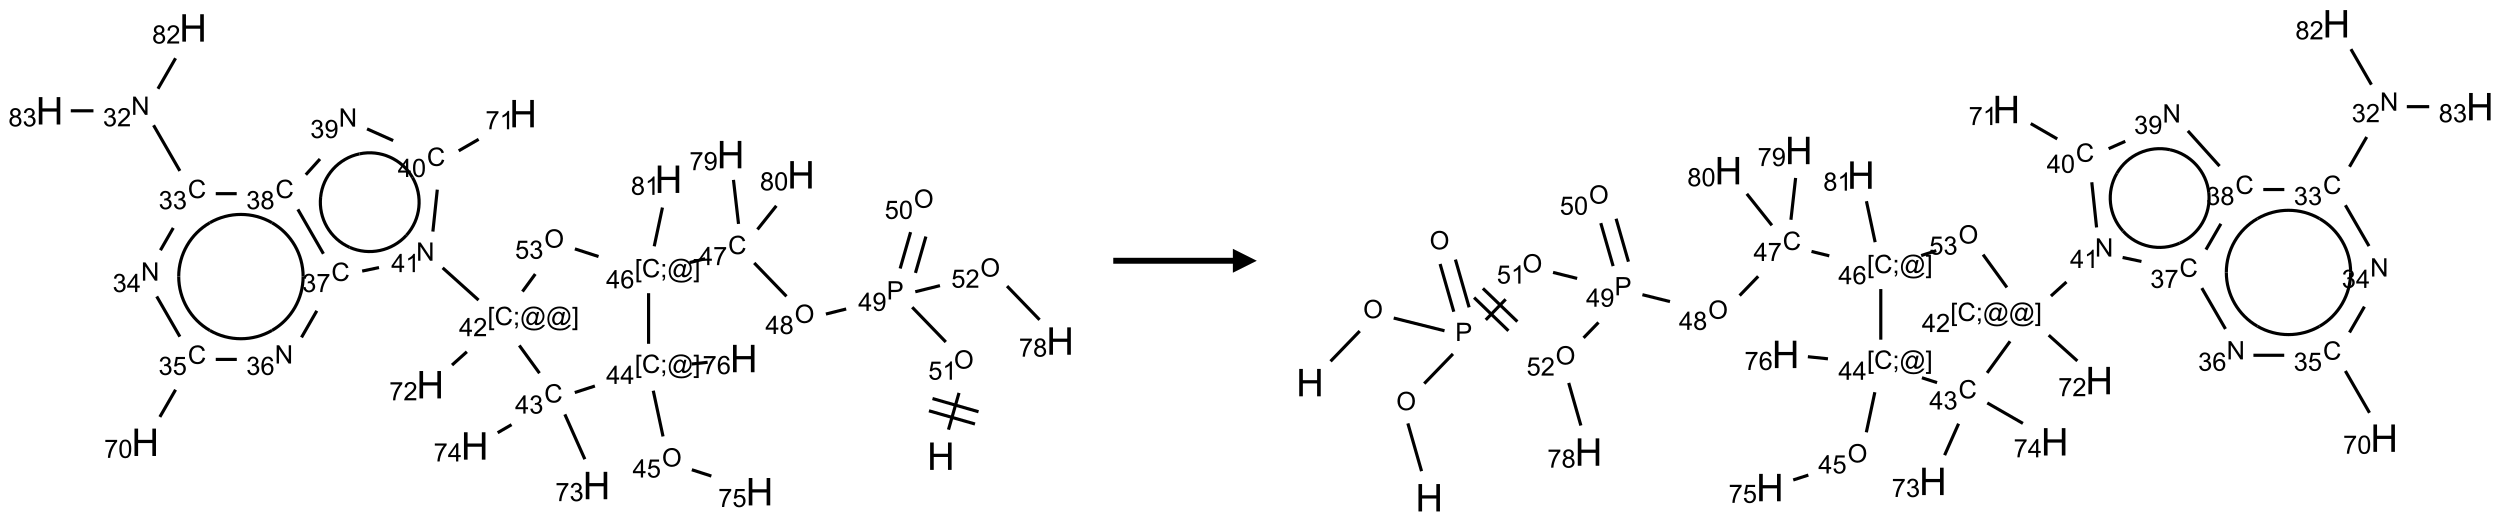 <?xml version="1.0" encoding="UTF-8"?>
<svg xmlns="http://www.w3.org/2000/svg" xmlns:xlink="http://www.w3.org/1999/xlink" width="1045" height="218" viewBox="0 0 1045 218">
<defs>
<g>
<g id="glyph-0-0">
<path d="M 2 0 L 2 -10 L 10 -10 L 10 0 Z M 2.25 -0.25 L 9.75 -0.25 L 9.75 -9.75 L 2.25 -9.75 Z M 2.25 -0.25 "/>
</g>
<g id="glyph-0-1">
<path d="M 1.281 0 L 1.281 -11.453 L 2.797 -11.453 L 2.797 -6.75 L 8.75 -6.75 L 8.75 -11.453 L 10.266 -11.453 L 10.266 0 L 8.75 0 L 8.75 -5.398 L 2.797 -5.398 L 2.797 0 Z M 1.281 0 "/>
</g>
<g id="glyph-1-0">
<path d="M 1.332 0 L 1.332 -6.668 L 6.668 -6.668 L 6.668 0 Z M 1.5 -0.168 L 6.5 -0.168 L 6.5 -6.5 L 1.5 -6.5 Z M 1.5 -0.168 "/>
</g>
<g id="glyph-1-1">
<path d="M 0.516 -3.719 C 0.516 -4.984 0.855 -5.977 1.535 -6.695 C 2.215 -7.414 3.094 -7.77 4.172 -7.77 C 4.875 -7.77 5.512 -7.602 6.078 -7.266 C 6.645 -6.93 7.074 -6.461 7.371 -5.855 C 7.668 -5.254 7.816 -4.57 7.816 -3.809 C 7.816 -3.035 7.66 -2.34 7.348 -1.73 C 7.035 -1.117 6.594 -0.656 6.02 -0.34 C 5.449 -0.027 4.828 0.129 4.168 0.129 C 3.449 0.129 2.805 -0.043 2.238 -0.391 C 1.672 -0.738 1.246 -1.211 0.953 -1.812 C 0.66 -2.414 0.516 -3.047 0.516 -3.719 Z M 1.559 -3.703 C 1.559 -2.781 1.805 -2.059 2.301 -1.527 C 2.793 -1 3.414 -0.734 4.16 -0.734 C 4.922 -0.734 5.547 -1 6.039 -1.535 C 6.531 -2.07 6.777 -2.828 6.777 -3.812 C 6.777 -4.434 6.672 -4.977 6.461 -5.441 C 6.25 -5.902 5.945 -6.262 5.539 -6.52 C 5.133 -6.773 4.68 -6.902 4.176 -6.902 C 3.461 -6.902 2.848 -6.656 2.332 -6.164 C 1.816 -5.672 1.559 -4.852 1.559 -3.703 Z M 1.559 -3.703 "/>
</g>
<g id="glyph-1-2">
<path d="M 0.441 -2 L 1.426 -2.082 C 1.5 -1.605 1.668 -1.242 1.934 -1.004 C 2.199 -0.762 2.52 -0.641 2.895 -0.641 C 3.348 -0.641 3.73 -0.812 4.043 -1.152 C 4.355 -1.492 4.512 -1.941 4.512 -2.504 C 4.512 -3.039 4.359 -3.461 4.059 -3.77 C 3.758 -4.078 3.367 -4.234 2.879 -4.234 C 2.578 -4.234 2.305 -4.164 2.062 -4.027 C 1.82 -3.891 1.629 -3.715 1.488 -3.496 L 0.609 -3.609 L 1.348 -7.531 L 5.145 -7.531 L 5.145 -6.637 L 2.098 -6.637 L 1.688 -4.582 C 2.145 -4.902 2.625 -5.062 3.129 -5.062 C 3.797 -5.062 4.359 -4.832 4.816 -4.371 C 5.277 -3.91 5.504 -3.312 5.504 -2.59 C 5.504 -1.898 5.305 -1.301 4.902 -0.797 C 4.41 -0.18 3.742 0.129 2.895 0.129 C 2.199 0.129 1.633 -0.062 1.195 -0.453 C 0.758 -0.844 0.504 -1.359 0.441 -2 Z M 0.441 -2 "/>
</g>
<g id="glyph-1-3">
<path d="M 3.973 0 L 3.035 0 L 3.035 -5.973 C 2.809 -5.758 2.516 -5.543 2.148 -5.328 C 1.781 -5.113 1.453 -4.953 1.16 -4.844 L 1.16 -5.75 C 1.684 -5.996 2.145 -6.297 2.535 -6.645 C 2.93 -6.996 3.207 -7.336 3.371 -7.668 L 3.973 -7.668 Z M 3.973 0 "/>
</g>
<g id="glyph-1-4">
<path d="M 0.824 0 L 0.824 -7.637 L 3.703 -7.637 C 4.211 -7.637 4.598 -7.609 4.863 -7.562 C 5.238 -7.5 5.555 -7.383 5.809 -7.207 C 6.062 -7.031 6.266 -6.785 6.418 -6.469 C 6.574 -6.152 6.652 -5.805 6.652 -5.426 C 6.652 -4.777 6.445 -4.227 6.031 -3.777 C 5.617 -3.328 4.871 -3.105 3.793 -3.105 L 1.832 -3.105 L 1.832 0 Z M 1.832 -4.004 L 3.809 -4.004 C 4.461 -4.004 4.922 -4.125 5.199 -4.371 C 5.473 -4.613 5.609 -4.953 5.609 -5.395 C 5.609 -5.715 5.527 -5.988 5.367 -6.215 C 5.207 -6.441 4.992 -6.594 4.73 -6.668 C 4.559 -6.711 4.246 -6.734 3.785 -6.734 L 1.832 -6.734 Z M 1.832 -4.004 "/>
</g>
<g id="glyph-1-5">
<path d="M 3.449 0 L 3.449 -1.828 L 0.137 -1.828 L 0.137 -2.688 L 3.621 -7.637 L 4.387 -7.637 L 4.387 -2.688 L 5.418 -2.688 L 5.418 -1.828 L 4.387 -1.828 L 4.387 0 Z M 3.449 -2.688 L 3.449 -6.129 L 1.059 -2.688 Z M 3.449 -2.688 "/>
</g>
<g id="glyph-1-6">
<path d="M 0.582 -1.766 L 1.484 -1.848 C 1.562 -1.426 1.707 -1.117 1.922 -0.926 C 2.137 -0.734 2.414 -0.641 2.75 -0.641 C 3.039 -0.641 3.289 -0.707 3.508 -0.84 C 3.727 -0.973 3.902 -1.148 4.043 -1.367 C 4.18 -1.586 4.297 -1.887 4.391 -2.262 C 4.484 -2.637 4.531 -3.016 4.531 -3.406 C 4.531 -3.449 4.531 -3.512 4.527 -3.594 C 4.34 -3.297 4.082 -3.055 3.758 -2.867 C 3.434 -2.68 3.082 -2.59 2.703 -2.59 C 2.07 -2.59 1.535 -2.816 1.098 -3.277 C 0.66 -3.734 0.441 -4.34 0.441 -5.09 C 0.441 -5.863 0.672 -6.484 1.129 -6.957 C 1.586 -7.43 2.156 -7.668 2.844 -7.668 C 3.34 -7.668 3.793 -7.531 4.207 -7.266 C 4.617 -7 4.93 -6.617 5.145 -6.121 C 5.355 -5.629 5.465 -4.91 5.465 -3.973 C 5.465 -2.996 5.359 -2.223 5.145 -1.645 C 4.934 -1.066 4.617 -0.625 4.199 -0.324 C 3.781 -0.02 3.293 0.129 2.73 0.129 C 2.133 0.129 1.645 -0.035 1.266 -0.367 C 0.887 -0.699 0.66 -1.164 0.582 -1.766 Z M 4.422 -5.137 C 4.422 -5.676 4.277 -6.102 3.992 -6.418 C 3.707 -6.734 3.359 -6.891 2.957 -6.891 C 2.543 -6.891 2.18 -6.719 1.871 -6.379 C 1.562 -6.039 1.406 -5.598 1.406 -5.059 C 1.406 -4.57 1.555 -4.176 1.848 -3.871 C 2.141 -3.566 2.5 -3.418 2.934 -3.418 C 3.367 -3.418 3.723 -3.57 4.004 -3.871 C 4.281 -4.176 4.422 -4.598 4.422 -5.137 Z M 4.422 -5.137 "/>
</g>
<g id="glyph-1-7">
<path d="M 1.887 -4.141 C 1.496 -4.281 1.207 -4.484 1.02 -4.75 C 0.832 -5.016 0.738 -5.328 0.738 -5.699 C 0.738 -6.254 0.938 -6.719 1.34 -7.098 C 1.738 -7.477 2.27 -7.668 2.934 -7.668 C 3.598 -7.668 4.137 -7.473 4.543 -7.086 C 4.949 -6.699 5.152 -6.227 5.152 -5.672 C 5.152 -5.316 5.059 -5.008 4.871 -4.746 C 4.688 -4.484 4.406 -4.281 4.027 -4.141 C 4.496 -3.988 4.852 -3.742 5.098 -3.402 C 5.34 -3.062 5.465 -2.656 5.465 -2.184 C 5.465 -1.531 5.234 -0.98 4.77 -0.535 C 4.309 -0.09 3.703 0.129 2.949 0.129 C 2.195 0.129 1.586 -0.094 1.125 -0.539 C 0.664 -0.984 0.434 -1.543 0.434 -2.207 C 0.434 -2.703 0.559 -3.121 0.809 -3.457 C 1.062 -3.793 1.422 -4.02 1.887 -4.141 Z M 1.699 -5.73 C 1.699 -5.367 1.812 -5.074 2.047 -4.844 C 2.281 -4.613 2.582 -4.5 2.953 -4.5 C 3.312 -4.5 3.609 -4.613 3.84 -4.84 C 4.07 -5.066 4.188 -5.348 4.188 -5.676 C 4.188 -6.02 4.07 -6.309 3.832 -6.543 C 3.594 -6.777 3.297 -6.895 2.941 -6.895 C 2.586 -6.895 2.289 -6.781 2.051 -6.551 C 1.816 -6.324 1.699 -6.047 1.699 -5.73 Z M 1.395 -2.203 C 1.395 -1.938 1.461 -1.676 1.586 -1.426 C 1.711 -1.176 1.902 -0.984 2.152 -0.848 C 2.402 -0.711 2.672 -0.641 2.957 -0.641 C 3.406 -0.641 3.777 -0.785 4.066 -1.074 C 4.359 -1.363 4.504 -1.727 4.504 -2.172 C 4.504 -2.625 4.355 -2.996 4.055 -3.293 C 3.754 -3.586 3.379 -3.734 2.926 -3.734 C 2.484 -3.734 2.121 -3.59 1.832 -3.297 C 1.543 -3.004 1.395 -2.641 1.395 -2.203 Z M 1.395 -2.203 "/>
</g>
<g id="glyph-1-8">
<path d="M 6.27 -2.676 L 7.281 -2.422 C 7.07 -1.594 6.688 -0.961 6.137 -0.523 C 5.586 -0.086 4.914 0.129 4.121 0.129 C 3.297 0.129 2.629 -0.039 2.113 -0.371 C 1.598 -0.707 1.203 -1.191 0.934 -1.828 C 0.664 -2.465 0.531 -3.145 0.531 -3.875 C 0.531 -4.672 0.684 -5.363 0.988 -5.957 C 1.293 -6.547 1.723 -6.996 2.285 -7.305 C 2.844 -7.613 3.461 -7.766 4.137 -7.766 C 4.898 -7.766 5.543 -7.57 6.062 -7.184 C 6.582 -6.793 6.945 -6.246 7.152 -5.543 L 6.156 -5.309 C 5.98 -5.863 5.723 -6.266 5.387 -6.52 C 5.051 -6.773 4.625 -6.902 4.113 -6.902 C 3.527 -6.902 3.039 -6.762 2.645 -6.48 C 2.25 -6.199 1.973 -5.82 1.812 -5.348 C 1.652 -4.871 1.574 -4.383 1.574 -3.879 C 1.574 -3.23 1.668 -2.664 1.855 -2.18 C 2.047 -1.695 2.34 -1.332 2.738 -1.094 C 3.137 -0.855 3.57 -0.734 4.035 -0.734 C 4.602 -0.734 5.082 -0.898 5.473 -1.223 C 5.867 -1.551 6.133 -2.035 6.27 -2.676 Z M 6.27 -2.676 "/>
</g>
<g id="glyph-1-9">
<path d="M 0.504 -6.637 L 0.504 -7.535 L 5.449 -7.535 L 5.449 -6.809 C 4.961 -6.289 4.48 -5.602 4.004 -4.746 C 3.527 -3.887 3.156 -3.004 2.895 -2.098 C 2.707 -1.461 2.59 -0.762 2.535 0 L 1.574 0 C 1.582 -0.602 1.703 -1.328 1.926 -2.176 C 2.152 -3.027 2.477 -3.848 2.898 -4.637 C 3.32 -5.426 3.77 -6.094 4.246 -6.637 Z M 0.504 -6.637 "/>
</g>
<g id="glyph-1-10">
<path d="M 0.723 2.121 L 0.723 -7.637 L 2.793 -7.637 L 2.793 -6.859 L 1.66 -6.859 L 1.66 1.344 L 2.793 1.344 L 2.793 2.121 Z M 0.723 2.121 "/>
</g>
<g id="glyph-1-11">
<path d="M 0.949 -4.465 L 0.949 -5.531 L 2.016 -5.531 L 2.016 -4.465 Z M 0.949 0 L 0.949 -1.066 L 2.016 -1.066 L 2.016 0 C 2.016 0.391 1.945 0.711 1.809 0.949 C 1.668 1.191 1.449 1.379 1.145 1.512 L 0.887 1.109 C 1.082 1.023 1.23 0.895 1.324 0.727 C 1.418 0.559 1.469 0.316 1.48 0 Z M 0.949 0 "/>
</g>
<g id="glyph-1-12">
<path d="M 6.047 -0.848 C 5.82 -0.59 5.57 -0.379 5.289 -0.223 C 5.008 -0.062 4.73 0.016 4.449 0.016 C 4.141 0.016 3.84 -0.074 3.547 -0.254 C 3.254 -0.434 3.02 -0.715 2.836 -1.09 C 2.652 -1.465 2.562 -1.875 2.562 -2.324 C 2.562 -2.875 2.703 -3.43 2.988 -3.98 C 3.27 -4.535 3.621 -4.953 4.043 -5.23 C 4.461 -5.508 4.871 -5.645 5.266 -5.645 C 5.566 -5.645 5.855 -5.566 6.129 -5.41 C 6.402 -5.25 6.641 -5.012 6.84 -4.688 L 7.016 -5.496 L 7.949 -5.496 L 7.199 -2 C 7.094 -1.516 7.043 -1.246 7.043 -1.191 C 7.043 -1.098 7.078 -1.02 7.148 -0.949 C 7.219 -0.883 7.305 -0.848 7.406 -0.848 C 7.59 -0.848 7.832 -0.953 8.129 -1.168 C 8.527 -1.445 8.84 -1.816 9.07 -2.285 C 9.301 -2.75 9.418 -3.234 9.418 -3.73 C 9.418 -4.309 9.27 -4.852 8.973 -5.355 C 8.676 -5.859 8.23 -6.262 7.645 -6.562 C 7.055 -6.863 6.406 -7.016 5.691 -7.016 C 4.879 -7.016 4.137 -6.824 3.465 -6.445 C 2.793 -6.066 2.273 -5.52 1.902 -4.809 C 1.535 -4.098 1.348 -3.34 1.348 -2.527 C 1.348 -1.676 1.535 -0.941 1.902 -0.328 C 2.273 0.285 2.809 0.742 3.508 1.035 C 4.207 1.328 4.984 1.473 5.832 1.473 C 6.742 1.473 7.504 1.32 8.121 1.016 C 8.734 0.711 9.195 0.34 9.5 -0.098 L 10.441 -0.098 C 10.266 0.266 9.961 0.637 9.531 1.016 C 9.102 1.395 8.59 1.695 7.996 1.914 C 7.402 2.133 6.688 2.246 5.848 2.246 C 5.078 2.246 4.367 2.145 3.715 1.949 C 3.066 1.75 2.512 1.453 2.051 1.055 C 1.594 0.656 1.25 0.199 1.016 -0.316 C 0.723 -0.973 0.578 -1.684 0.578 -2.441 C 0.578 -3.289 0.75 -4.098 1.098 -4.863 C 1.523 -5.805 2.125 -6.527 2.902 -7.027 C 3.684 -7.527 4.629 -7.777 5.738 -7.777 C 6.602 -7.777 7.375 -7.602 8.059 -7.246 C 8.746 -6.895 9.285 -6.371 9.684 -5.672 C 10.02 -5.07 10.188 -4.418 10.188 -3.715 C 10.188 -2.707 9.832 -1.812 9.125 -1.031 C 8.492 -0.328 7.801 0.02 7.051 0.02 C 6.812 0.02 6.617 -0.016 6.473 -0.09 C 6.324 -0.16 6.215 -0.266 6.145 -0.402 C 6.102 -0.488 6.066 -0.637 6.047 -0.848 Z M 3.527 -2.262 C 3.527 -1.785 3.641 -1.414 3.863 -1.152 C 4.09 -0.887 4.348 -0.754 4.641 -0.754 C 4.836 -0.754 5.039 -0.812 5.254 -0.93 C 5.469 -1.047 5.676 -1.219 5.871 -1.449 C 6.066 -1.676 6.23 -1.969 6.355 -2.32 C 6.48 -2.672 6.543 -3.027 6.543 -3.379 C 6.543 -3.852 6.426 -4.219 6.191 -4.48 C 5.957 -4.738 5.672 -4.871 5.332 -4.871 C 5.109 -4.871 4.902 -4.812 4.707 -4.699 C 4.512 -4.586 4.32 -4.406 4.137 -4.156 C 3.953 -3.906 3.805 -3.602 3.691 -3.246 C 3.582 -2.887 3.527 -2.559 3.527 -2.262 Z M 3.527 -2.262 "/>
</g>
<g id="glyph-1-13">
<path d="M 2.27 2.121 L 0.203 2.121 L 0.203 1.344 L 1.332 1.344 L 1.332 -6.859 L 0.203 -6.859 L 0.203 -7.637 L 2.27 -7.637 Z M 2.27 2.121 "/>
</g>
<g id="glyph-1-14">
<path d="M 5.309 -5.766 L 4.375 -5.691 C 4.293 -6.059 4.172 -6.328 4.02 -6.496 C 3.766 -6.762 3.453 -6.895 3.082 -6.895 C 2.785 -6.895 2.523 -6.812 2.297 -6.645 C 2 -6.43 1.77 -6.117 1.598 -5.703 C 1.43 -5.289 1.34 -4.703 1.332 -3.938 C 1.559 -4.281 1.836 -4.535 2.16 -4.703 C 2.488 -4.871 2.828 -4.953 3.188 -4.953 C 3.812 -4.953 4.344 -4.723 4.785 -4.262 C 5.223 -3.801 5.441 -3.207 5.441 -2.48 C 5.441 -2 5.34 -1.555 5.133 -1.145 C 4.926 -0.73 4.641 -0.418 4.281 -0.199 C 3.922 0.02 3.512 0.129 3.051 0.129 C 2.27 0.129 1.633 -0.156 1.141 -0.73 C 0.648 -1.305 0.402 -2.254 0.402 -3.574 C 0.402 -5.051 0.672 -6.121 1.219 -6.793 C 1.695 -7.375 2.336 -7.668 3.141 -7.668 C 3.742 -7.668 4.234 -7.5 4.617 -7.16 C 5 -6.824 5.23 -6.359 5.309 -5.766 Z M 1.48 -2.473 C 1.48 -2.152 1.547 -1.844 1.684 -1.547 C 1.82 -1.25 2.016 -1.027 2.262 -0.871 C 2.508 -0.719 2.766 -0.641 3.035 -0.641 C 3.434 -0.641 3.773 -0.801 4.059 -1.121 C 4.344 -1.441 4.484 -1.875 4.484 -2.422 C 4.484 -2.949 4.344 -3.367 4.062 -3.668 C 3.781 -3.973 3.426 -4.125 3 -4.125 C 2.578 -4.125 2.219 -3.973 1.922 -3.668 C 1.625 -3.363 1.48 -2.969 1.48 -2.473 Z M 1.48 -2.473 "/>
</g>
<g id="glyph-1-15">
<path d="M 0.449 -2.016 L 1.387 -2.141 C 1.492 -1.609 1.676 -1.227 1.934 -0.992 C 2.191 -0.758 2.508 -0.641 2.879 -0.641 C 3.32 -0.641 3.695 -0.793 3.996 -1.098 C 4.301 -1.402 4.453 -1.781 4.453 -2.234 C 4.453 -2.664 4.312 -3.02 4.031 -3.301 C 3.75 -3.578 3.391 -3.719 2.957 -3.719 C 2.781 -3.719 2.562 -3.684 2.297 -3.613 L 2.402 -4.438 C 2.465 -4.43 2.516 -4.426 2.551 -4.426 C 2.949 -4.426 3.312 -4.531 3.629 -4.738 C 3.949 -4.949 4.109 -5.27 4.109 -5.703 C 4.109 -6.047 3.992 -6.332 3.762 -6.559 C 3.527 -6.785 3.227 -6.895 2.859 -6.895 C 2.496 -6.895 2.191 -6.781 1.949 -6.551 C 1.707 -6.324 1.547 -5.98 1.48 -5.52 L 0.543 -5.688 C 0.656 -6.316 0.918 -6.805 1.324 -7.148 C 1.73 -7.492 2.234 -7.668 2.84 -7.668 C 3.254 -7.668 3.641 -7.578 3.988 -7.398 C 4.34 -7.219 4.609 -6.977 4.793 -6.668 C 4.98 -6.359 5.074 -6.031 5.074 -5.684 C 5.074 -5.352 4.984 -5.051 4.809 -4.781 C 4.629 -4.512 4.367 -4.297 4.02 -4.137 C 4.473 -4.031 4.824 -3.816 5.074 -3.488 C 5.324 -3.16 5.449 -2.75 5.449 -2.254 C 5.449 -1.59 5.203 -1.023 4.719 -0.559 C 4.234 -0.098 3.617 0.137 2.875 0.137 C 2.203 0.137 1.648 -0.062 1.207 -0.465 C 0.762 -0.863 0.512 -1.379 0.449 -2.016 Z M 0.449 -2.016 "/>
</g>
<g id="glyph-1-16">
<path d="M 5.371 -0.902 L 5.371 0 L 0.324 0 C 0.316 -0.227 0.352 -0.441 0.434 -0.652 C 0.562 -0.996 0.766 -1.332 1.051 -1.668 C 1.332 -2 1.742 -2.387 2.277 -2.824 C 3.105 -3.504 3.668 -4.043 3.957 -4.441 C 4.25 -4.84 4.395 -5.215 4.395 -5.566 C 4.395 -5.938 4.262 -6.254 3.996 -6.508 C 3.73 -6.762 3.387 -6.891 2.957 -6.891 C 2.508 -6.891 2.145 -6.754 1.875 -6.484 C 1.605 -6.215 1.469 -5.84 1.465 -5.359 L 0.5 -5.457 C 0.566 -6.176 0.812 -6.727 1.246 -7.102 C 1.676 -7.477 2.254 -7.668 2.98 -7.668 C 3.711 -7.668 4.293 -7.465 4.719 -7.059 C 5.145 -6.652 5.359 -6.148 5.359 -5.547 C 5.359 -5.242 5.297 -4.941 5.172 -4.645 C 5.047 -4.352 4.84 -4.039 4.551 -3.715 C 4.262 -3.387 3.777 -2.938 3.105 -2.371 C 2.543 -1.898 2.18 -1.578 2.02 -1.41 C 1.859 -1.242 1.73 -1.07 1.625 -0.902 Z M 5.371 -0.902 "/>
</g>
<g id="glyph-1-17">
<path d="M 0.812 0 L 0.812 -7.637 L 1.848 -7.637 L 5.859 -1.641 L 5.859 -7.637 L 6.828 -7.637 L 6.828 0 L 5.793 0 L 1.781 -6 L 1.781 0 Z M 0.812 0 "/>
</g>
<g id="glyph-1-18">
<path d="M 0.441 -3.766 C 0.441 -4.668 0.535 -5.395 0.723 -5.945 C 0.906 -6.496 1.184 -6.922 1.551 -7.219 C 1.918 -7.516 2.375 -7.668 2.934 -7.668 C 3.344 -7.668 3.703 -7.586 4.012 -7.418 C 4.32 -7.254 4.574 -7.016 4.777 -6.707 C 4.977 -6.395 5.137 -6.016 5.25 -5.57 C 5.363 -5.125 5.422 -4.523 5.422 -3.766 C 5.422 -2.871 5.328 -2.148 5.145 -1.598 C 4.961 -1.047 4.688 -0.621 4.32 -0.32 C 3.953 -0.02 3.492 0.129 2.934 0.129 C 2.195 0.129 1.617 -0.133 1.199 -0.66 C 0.695 -1.297 0.441 -2.332 0.441 -3.766 Z M 1.406 -3.766 C 1.406 -2.512 1.555 -1.68 1.848 -1.262 C 2.141 -0.848 2.5 -0.641 2.934 -0.641 C 3.363 -0.641 3.727 -0.848 4.02 -1.266 C 4.312 -1.684 4.457 -2.516 4.457 -3.766 C 4.457 -5.023 4.312 -5.859 4.02 -6.27 C 3.727 -6.684 3.359 -6.891 2.922 -6.891 C 2.492 -6.891 2.148 -6.707 1.891 -6.344 C 1.566 -5.879 1.406 -5.02 1.406 -3.766 Z M 1.406 -3.766 "/>
</g>
</g>
</defs>
<path fill="none" stroke-width="0.033" stroke-linecap="butt" stroke-linejoin="miter" stroke="rgb(0%, 0%, 0%)" stroke-opacity="1" stroke-miterlimit="10" d="M 9.394 4.198 L 9.504 3.814 " transform="matrix(40, 0, 0, 40, 20.705, 11.674)"/>
<path fill="none" stroke-width="0.033" stroke-linecap="butt" stroke-linejoin="miter" stroke="rgb(0%, 0%, 0%)" stroke-opacity="1" stroke-miterlimit="10" d="M 9.708 4.011 L 9.227 3.873 " transform="matrix(40, 0, 0, 40, 20.705, 11.674)"/>
<path fill="none" stroke-width="0.033" stroke-linecap="butt" stroke-linejoin="miter" stroke="rgb(0%, 0%, 0%)" stroke-opacity="1" stroke-miterlimit="10" d="M 9.671 4.139 L 9.19 4.001 " transform="matrix(40, 0, 0, 40, 20.705, 11.674)"/>
<path fill="none" stroke-width="0.033" stroke-linecap="butt" stroke-linejoin="miter" stroke="rgb(0%, 0%, 0%)" stroke-opacity="1" stroke-miterlimit="10" d="M 9.366 3.282 L 9.015 2.919 " transform="matrix(40, 0, 0, 40, 20.705, 11.674)"/>
<path fill="none" stroke-width="0.033" stroke-linecap="butt" stroke-linejoin="miter" stroke="rgb(0%, 0%, 0%)" stroke-opacity="1" stroke-miterlimit="10" d="M 8.325 2.937 L 8.113 2.99 " transform="matrix(40, 0, 0, 40, 20.705, 11.674)"/>
<path fill="none" stroke-width="0.033" stroke-linecap="butt" stroke-linejoin="miter" stroke="rgb(0%, 0%, 0%)" stroke-opacity="1" stroke-miterlimit="10" d="M 7.701 2.805 L 7.364 2.456 " transform="matrix(40, 0, 0, 40, 20.705, 11.674)"/>
<path fill="none" stroke-width="0.033" stroke-linecap="butt" stroke-linejoin="miter" stroke="rgb(0%, 0%, 0%)" stroke-opacity="1" stroke-miterlimit="10" d="M 6.851 2.412 L 6.689 2.452 " transform="matrix(40, 0, 0, 40, 20.705, 11.674)"/>
<path fill="none" stroke-width="0.033" stroke-linecap="butt" stroke-linejoin="miter" stroke="rgb(0%, 0%, 0%)" stroke-opacity="1" stroke-miterlimit="10" d="M 6.319 2.282 L 6.405 1.877 " transform="matrix(40, 0, 0, 40, 20.705, 11.674)"/>
<path fill="none" stroke-width="0.033" stroke-linecap="butt" stroke-linejoin="miter" stroke="rgb(0%, 0%, 0%)" stroke-opacity="1" stroke-miterlimit="10" d="M 6.26 2.772 L 6.26 3.301 " transform="matrix(40, 0, 0, 40, 20.705, 11.674)"/>
<path fill="none" stroke-width="0.033" stroke-linecap="butt" stroke-linejoin="miter" stroke="rgb(0%, 0%, 0%)" stroke-opacity="1" stroke-miterlimit="10" d="M 6.309 3.791 L 6.411 4.269 " transform="matrix(40, 0, 0, 40, 20.705, 11.674)"/>
<path fill="none" stroke-width="0.033" stroke-linecap="butt" stroke-linejoin="miter" stroke="rgb(0%, 0%, 0%)" stroke-opacity="1" stroke-miterlimit="10" d="M 6.712 4.617 L 6.916 4.683 " transform="matrix(40, 0, 0, 40, 20.705, 11.674)"/>
<path fill="none" stroke-width="0.033" stroke-linecap="butt" stroke-linejoin="miter" stroke="rgb(0%, 0%, 0%)" stroke-opacity="1" stroke-miterlimit="10" d="M 6.712 3.512 L 6.877 3.494 " transform="matrix(40, 0, 0, 40, 20.705, 11.674)"/>
<path fill="none" stroke-width="0.033" stroke-linecap="butt" stroke-linejoin="miter" stroke="rgb(0%, 0%, 0%)" stroke-opacity="1" stroke-miterlimit="10" d="M 5.699 3.742 L 5.489 3.81 " transform="matrix(40, 0, 0, 40, 20.705, 11.674)"/>
<path fill="none" stroke-width="0.033" stroke-linecap="butt" stroke-linejoin="miter" stroke="rgb(0%, 0%, 0%)" stroke-opacity="1" stroke-miterlimit="10" d="M 5.385 4.038 L 5.594 4.507 " transform="matrix(40, 0, 0, 40, 20.705, 11.674)"/>
<path fill="none" stroke-width="0.033" stroke-linecap="butt" stroke-linejoin="miter" stroke="rgb(0%, 0%, 0%)" stroke-opacity="1" stroke-miterlimit="10" d="M 4.828 4.146 L 4.683 4.23 " transform="matrix(40, 0, 0, 40, 20.705, 11.674)"/>
<path fill="none" stroke-width="0.033" stroke-linecap="butt" stroke-linejoin="miter" stroke="rgb(0%, 0%, 0%)" stroke-opacity="1" stroke-miterlimit="10" d="M 5.12 3.608 L 4.909 3.318 " transform="matrix(40, 0, 0, 40, 20.705, 11.674)"/>
<path fill="none" stroke-width="0.033" stroke-linecap="butt" stroke-linejoin="miter" stroke="rgb(0%, 0%, 0%)" stroke-opacity="1" stroke-miterlimit="10" d="M 4.483 2.844 L 4.108 2.507 " transform="matrix(40, 0, 0, 40, 20.705, 11.674)"/>
<path fill="none" stroke-width="0.033" stroke-linecap="butt" stroke-linejoin="miter" stroke="rgb(0%, 0%, 0%)" stroke-opacity="1" stroke-miterlimit="10" d="M 3.443 2.504 L 3.267 2.541 " transform="matrix(40, 0, 0, 40, 20.705, 11.674)"/>
<path fill="none" stroke-width="0.033" stroke-linecap="butt" stroke-linejoin="miter" stroke="rgb(0%, 0%, 0%)" stroke-opacity="1" stroke-miterlimit="10" d="M 2.793 2.956 L 2.633 3.234 " transform="matrix(40, 0, 0, 40, 20.705, 11.674)"/>
<path fill="none" stroke-width="0.033" stroke-linecap="butt" stroke-linejoin="miter" stroke="rgb(0%, 0%, 0%)" stroke-opacity="1" stroke-miterlimit="10" d="M 1.957 3.464 L 1.737 3.464 " transform="matrix(40, 0, 0, 40, 20.705, 11.674)"/>
<path fill="none" stroke-width="0.033" stroke-linecap="butt" stroke-linejoin="miter" stroke="rgb(0%, 0%, 0%)" stroke-opacity="1" stroke-miterlimit="10" d="M 1.317 3.781 L 1.153 4.065 " transform="matrix(40, 0, 0, 40, 20.705, 11.674)"/>
<path fill="none" stroke-width="0.033" stroke-linecap="butt" stroke-linejoin="miter" stroke="rgb(0%, 0%, 0%)" stroke-opacity="1" stroke-miterlimit="10" d="M 1.362 3.226 L 1.12 2.806 " transform="matrix(40, 0, 0, 40, 20.705, 11.674)"/>
<path fill="none" stroke-width="0.033" stroke-linecap="butt" stroke-linejoin="miter" stroke="rgb(0%, 0%, 0%)" stroke-opacity="1" stroke-miterlimit="10" d="M 1.159 2.323 L 1.293 2.09 " transform="matrix(40, 0, 0, 40, 20.705, 11.674)"/>
<path fill="none" stroke-width="0.033" stroke-linecap="butt" stroke-linejoin="miter" stroke="rgb(0%, 0%, 0%)" stroke-opacity="1" stroke-miterlimit="10" d="M 1.362 1.494 L 1.087 1.017 " transform="matrix(40, 0, 0, 40, 20.705, 11.674)"/>
<path fill="none" stroke-width="0.033" stroke-linecap="butt" stroke-linejoin="miter" stroke="rgb(0%, 0%, 0%)" stroke-opacity="1" stroke-miterlimit="10" d="M 1.133 0.636 L 1.317 0.317 " transform="matrix(40, 0, 0, 40, 20.705, 11.674)"/>
<path fill="none" stroke-width="0.033" stroke-linecap="butt" stroke-linejoin="miter" stroke="rgb(0%, 0%, 0%)" stroke-opacity="1" stroke-miterlimit="10" d="M 0.459 0.866 L 0.222 0.866 " transform="matrix(40, 0, 0, 40, 20.705, 11.674)"/>
<path fill="none" stroke-width="0.033" stroke-linecap="butt" stroke-linejoin="miter" stroke="rgb(0%, 0%, 0%)" stroke-opacity="1" stroke-miterlimit="10" d="M 1.737 1.732 L 1.956 1.732 " transform="matrix(40, 0, 0, 40, 20.705, 11.674)"/>
<path fill="none" stroke-width="0.033" stroke-linecap="butt" stroke-linejoin="miter" stroke="rgb(0%, 0%, 0%)" stroke-opacity="1" stroke-miterlimit="10" d="M 2.595 1.896 L 2.862 2.36 " transform="matrix(40, 0, 0, 40, 20.705, 11.674)"/>
<path fill="none" stroke-width="0.033" stroke-linecap="butt" stroke-linejoin="miter" stroke="rgb(0%, 0%, 0%)" stroke-opacity="1" stroke-miterlimit="10" d="M 2.678 1.534 L 2.826 1.37 " transform="matrix(40, 0, 0, 40, 20.705, 11.674)"/>
<path fill="none" stroke-width="0.033" stroke-linecap="butt" stroke-linejoin="miter" stroke="rgb(0%, 0%, 0%)" stroke-opacity="1" stroke-miterlimit="10" d="M 3.318 1.055 L 3.591 1.177 " transform="matrix(40, 0, 0, 40, 20.705, 11.674)"/>
<path fill="none" stroke-width="0.033" stroke-linecap="butt" stroke-linejoin="miter" stroke="rgb(0%, 0%, 0%)" stroke-opacity="1" stroke-miterlimit="10" d="M 4.052 1.69 L 4.006 2.128 " transform="matrix(40, 0, 0, 40, 20.705, 11.674)"/>
<path fill="none" stroke-width="0.033" stroke-linecap="butt" stroke-linejoin="miter" stroke="rgb(0%, 0%, 0%)" stroke-opacity="1" stroke-miterlimit="10" d="M 4.276 1.284 L 4.484 1.164 " transform="matrix(40, 0, 0, 40, 20.705, 11.674)"/>
<path fill="none" stroke-width="0.033" stroke-linecap="butt" stroke-linejoin="miter" stroke="rgb(0%, 0%, 0%)" stroke-opacity="1" stroke-miterlimit="10" d="M 4.361 3.384 L 4.206 3.523 " transform="matrix(40, 0, 0, 40, 20.705, 11.674)"/>
<path fill="none" stroke-width="0.033" stroke-linecap="butt" stroke-linejoin="miter" stroke="rgb(0%, 0%, 0%)" stroke-opacity="1" stroke-miterlimit="10" d="M 4.942 2.755 L 5.076 2.572 " transform="matrix(40, 0, 0, 40, 20.705, 11.674)"/>
<path fill="none" stroke-width="0.033" stroke-linecap="butt" stroke-linejoin="miter" stroke="rgb(0%, 0%, 0%)" stroke-opacity="1" stroke-miterlimit="10" d="M 5.49 2.309 L 5.737 2.389 " transform="matrix(40, 0, 0, 40, 20.705, 11.674)"/>
<path fill="none" stroke-width="0.033" stroke-linecap="butt" stroke-linejoin="miter" stroke="rgb(0%, 0%, 0%)" stroke-opacity="1" stroke-miterlimit="10" d="M 7.2 2.048 L 7.147 1.588 " transform="matrix(40, 0, 0, 40, 20.705, 11.674)"/>
<path fill="none" stroke-width="0.033" stroke-linecap="butt" stroke-linejoin="miter" stroke="rgb(0%, 0%, 0%)" stroke-opacity="1" stroke-miterlimit="10" d="M 7.398 2.106 L 7.595 1.859 " transform="matrix(40, 0, 0, 40, 20.705, 11.674)"/>
<path fill="none" stroke-width="0.033" stroke-linecap="butt" stroke-linejoin="miter" stroke="rgb(0%, 0%, 0%)" stroke-opacity="1" stroke-miterlimit="10" d="M 9.049 2.56 L 9.158 2.18 " transform="matrix(40, 0, 0, 40, 20.705, 11.674)"/>
<path fill="none" stroke-width="0.033" stroke-linecap="butt" stroke-linejoin="miter" stroke="rgb(0%, 0%, 0%)" stroke-opacity="1" stroke-miterlimit="10" d="M 8.889 2.514 L 8.998 2.134 " transform="matrix(40, 0, 0, 40, 20.705, 11.674)"/>
<path fill="none" stroke-width="0.033" stroke-linecap="butt" stroke-linejoin="miter" stroke="rgb(0%, 0%, 0%)" stroke-opacity="1" stroke-miterlimit="10" d="M 9.047 2.757 L 9.305 2.693 " transform="matrix(40, 0, 0, 40, 20.705, 11.674)"/>
<path fill="none" stroke-width="0.033" stroke-linecap="butt" stroke-linejoin="miter" stroke="rgb(0%, 0%, 0%)" stroke-opacity="1" stroke-miterlimit="10" d="M 10.006 2.698 L 10.346 3.05 " transform="matrix(40, 0, 0, 40, 20.705, 11.674)"/>
<path fill="none" stroke-width="0.033" stroke-linecap="butt" stroke-linejoin="miter" stroke="rgb(0%, 0%, 0%)" stroke-opacity="1" stroke-miterlimit="10" d="M 3.73 2.166 C 3.58 2.332 3.34 2.383 3.136 2.293 " transform="matrix(40, 0, 0, 40, 20.705, 11.674)"/>
<path fill="none" stroke-width="0.033" stroke-linecap="butt" stroke-linejoin="miter" stroke="rgb(0%, 0%, 0%)" stroke-opacity="1" stroke-miterlimit="10" d="M 3.793 1.563 C 3.905 1.757 3.879 2 3.73 2.166 " transform="matrix(40, 0, 0, 40, 20.705, 11.674)"/>
<path fill="none" stroke-width="0.033" stroke-linecap="butt" stroke-linejoin="miter" stroke="rgb(0%, 0%, 0%)" stroke-opacity="1" stroke-miterlimit="10" d="M 3.239 1.316 C 3.457 1.27 3.681 1.369 3.793 1.563 " transform="matrix(40, 0, 0, 40, 20.705, 11.674)"/>
<path fill="none" stroke-width="0.033" stroke-linecap="butt" stroke-linejoin="miter" stroke="rgb(0%, 0%, 0%)" stroke-opacity="1" stroke-miterlimit="10" d="M 2.833 1.767 C 2.856 1.545 3.02 1.363 3.239 1.316 " transform="matrix(40, 0, 0, 40, 20.705, 11.674)"/>
<path fill="none" stroke-width="0.033" stroke-linecap="butt" stroke-linejoin="miter" stroke="rgb(0%, 0%, 0%)" stroke-opacity="1" stroke-miterlimit="10" d="M 3.136 2.293 C 2.932 2.202 2.809 1.989 2.833 1.767 " transform="matrix(40, 0, 0, 40, 20.705, 11.674)"/>
<path fill="none" stroke-width="0.033" stroke-linecap="butt" stroke-linejoin="miter" stroke="rgb(0%, 0%, 0%)" stroke-opacity="1" stroke-miterlimit="10" d="M 2.65 2.598 C 2.65 2.83 2.526 3.045 2.325 3.161 " transform="matrix(40, 0, 0, 40, 20.705, 11.674)"/>
<path fill="none" stroke-width="0.033" stroke-linecap="butt" stroke-linejoin="miter" stroke="rgb(0%, 0%, 0%)" stroke-opacity="1" stroke-miterlimit="10" d="M 2.325 2.036 C 2.526 2.152 2.65 2.366 2.65 2.598 " transform="matrix(40, 0, 0, 40, 20.705, 11.674)"/>
<path fill="none" stroke-width="0.033" stroke-linecap="butt" stroke-linejoin="miter" stroke="rgb(0%, 0%, 0%)" stroke-opacity="1" stroke-miterlimit="10" d="M 1.675 2.036 C 1.876 1.92 2.124 1.92 2.325 2.036 " transform="matrix(40, 0, 0, 40, 20.705, 11.674)"/>
<path fill="none" stroke-width="0.033" stroke-linecap="butt" stroke-linejoin="miter" stroke="rgb(0%, 0%, 0%)" stroke-opacity="1" stroke-miterlimit="10" d="M 1.35 2.598 C 1.35 2.366 1.474 2.152 1.675 2.036 " transform="matrix(40, 0, 0, 40, 20.705, 11.674)"/>
<path fill="none" stroke-width="0.033" stroke-linecap="butt" stroke-linejoin="miter" stroke="rgb(0%, 0%, 0%)" stroke-opacity="1" stroke-miterlimit="10" d="M 1.675 3.161 C 1.474 3.045 1.35 2.83 1.35 2.598 " transform="matrix(40, 0, 0, 40, 20.705, 11.674)"/>
<path fill="none" stroke-width="0.033" stroke-linecap="butt" stroke-linejoin="miter" stroke="rgb(0%, 0%, 0%)" stroke-opacity="1" stroke-miterlimit="10" d="M 2.325 3.161 C 2.124 3.277 1.876 3.277 1.675 3.161 " transform="matrix(40, 0, 0, 40, 20.705, 11.674)"/>
<g fill="rgb(0%, 0%, 0%)" fill-opacity="1">
<use xlink:href="#glyph-0-1" x="387.508" y="196.418"/>
</g>
<g fill="rgb(0%, 0%, 0%)" fill-opacity="1">
<use xlink:href="#glyph-1-1" x="398.73" y="154.09"/>
</g>
<g fill="rgb(0%, 0%, 0%)" fill-opacity="1">
<use xlink:href="#glyph-1-2" x="388.004" y="158.719"/>
<use xlink:href="#glyph-1-3" x="393.936" y="158.719"/>
</g>
<g fill="rgb(0%, 0%, 0%)" fill-opacity="1">
<use xlink:href="#glyph-1-4" x="370.633" y="125.176"/>
</g>
<g fill="rgb(0%, 0%, 0%)" fill-opacity="1">
<use xlink:href="#glyph-1-5" x="358.727" y="129.945"/>
<use xlink:href="#glyph-1-6" x="364.659" y="129.945"/>
</g>
<g fill="rgb(0%, 0%, 0%)" fill-opacity="1">
<use xlink:href="#glyph-1-1" x="332.133" y="134.992"/>
</g>
<g fill="rgb(0%, 0%, 0%)" fill-opacity="1">
<use xlink:href="#glyph-1-5" x="319.918" y="139.625"/>
<use xlink:href="#glyph-1-7" x="325.85" y="139.625"/>
</g>
<g fill="rgb(0%, 0%, 0%)" fill-opacity="1">
<use xlink:href="#glyph-1-8" x="304.328" y="106.215"/>
</g>
<g fill="rgb(0%, 0%, 0%)" fill-opacity="1">
<use xlink:href="#glyph-1-5" x="292.145" y="110.82"/>
<use xlink:href="#glyph-1-9" x="298.077" y="110.82"/>
</g>
<g fill="rgb(0%, 0%, 0%)" fill-opacity="1">
<use xlink:href="#glyph-1-10" x="265.324" y="115.898"/>
<use xlink:href="#glyph-1-8" x="268.288" y="115.898"/>
<use xlink:href="#glyph-1-11" x="275.991" y="115.898"/>
<use xlink:href="#glyph-1-12" x="278.954" y="115.898"/>
<use xlink:href="#glyph-1-13" x="289.783" y="115.898"/>
</g>
<g fill="rgb(0%, 0%, 0%)" fill-opacity="1">
<use xlink:href="#glyph-1-5" x="253.34" y="120.527"/>
<use xlink:href="#glyph-1-14" x="259.272" y="120.527"/>
</g>
<g fill="rgb(0%, 0%, 0%)" fill-opacity="1">
<use xlink:href="#glyph-0-1" x="273.656" y="80.648"/>
</g>
<g fill="rgb(0%, 0%, 0%)" fill-opacity="1">
<use xlink:href="#glyph-1-7" x="263.695" y="81.441"/>
<use xlink:href="#glyph-1-3" x="269.628" y="81.441"/>
</g>
<g fill="rgb(0%, 0%, 0%)" fill-opacity="1">
<use xlink:href="#glyph-1-10" x="265.324" y="155.898"/>
<use xlink:href="#glyph-1-8" x="268.288" y="155.898"/>
<use xlink:href="#glyph-1-11" x="275.991" y="155.898"/>
<use xlink:href="#glyph-1-12" x="278.954" y="155.898"/>
<use xlink:href="#glyph-1-13" x="289.783" y="155.898"/>
</g>
<g fill="rgb(0%, 0%, 0%)" fill-opacity="1">
<use xlink:href="#glyph-1-5" x="253.367" y="160.496"/>
<use xlink:href="#glyph-1-5" x="259.299" y="160.496"/>
</g>
<g fill="rgb(0%, 0%, 0%)" fill-opacity="1">
<use xlink:href="#glyph-1-1" x="276.672" y="195.02"/>
</g>
<g fill="rgb(0%, 0%, 0%)" fill-opacity="1">
<use xlink:href="#glyph-1-5" x="264.418" y="199.621"/>
<use xlink:href="#glyph-1-2" x="270.35" y="199.621"/>
</g>
<g fill="rgb(0%, 0%, 0%)" fill-opacity="1">
<use xlink:href="#glyph-0-1" x="311.695" y="211.262"/>
</g>
<g fill="rgb(0%, 0%, 0%)" fill-opacity="1">
<use xlink:href="#glyph-1-9" x="300.203" y="211.922"/>
<use xlink:href="#glyph-1-2" x="306.135" y="211.922"/>
</g>
<g fill="rgb(0%, 0%, 0%)" fill-opacity="1">
<use xlink:href="#glyph-0-1" x="305.117" y="155.594"/>
</g>
<g fill="rgb(0%, 0%, 0%)" fill-opacity="1">
<use xlink:href="#glyph-1-9" x="293.688" y="156.383"/>
<use xlink:href="#glyph-1-14" x="299.62" y="156.383"/>
</g>
<g fill="rgb(0%, 0%, 0%)" fill-opacity="1">
<use xlink:href="#glyph-1-8" x="227.477" y="168.25"/>
</g>
<g fill="rgb(0%, 0%, 0%)" fill-opacity="1">
<use xlink:href="#glyph-1-5" x="215.293" y="172.887"/>
<use xlink:href="#glyph-1-15" x="221.225" y="172.887"/>
</g>
<g fill="rgb(0%, 0%, 0%)" fill-opacity="1">
<use xlink:href="#glyph-0-1" x="243.566" y="208.676"/>
</g>
<g fill="rgb(0%, 0%, 0%)" fill-opacity="1">
<use xlink:href="#glyph-1-9" x="232.129" y="209.469"/>
<use xlink:href="#glyph-1-15" x="238.061" y="209.469"/>
</g>
<g fill="rgb(0%, 0%, 0%)" fill-opacity="1">
<use xlink:href="#glyph-0-1" x="192.656" y="192.133"/>
</g>
<g fill="rgb(0%, 0%, 0%)" fill-opacity="1">
<use xlink:href="#glyph-1-9" x="181.25" y="192.895"/>
<use xlink:href="#glyph-1-5" x="187.182" y="192.895"/>
</g>
<g fill="rgb(0%, 0%, 0%)" fill-opacity="1">
<use xlink:href="#glyph-1-10" x="203.77" y="135.898"/>
<use xlink:href="#glyph-1-8" x="206.733" y="135.898"/>
<use xlink:href="#glyph-1-11" x="214.436" y="135.898"/>
<use xlink:href="#glyph-1-12" x="217.4" y="135.898"/>
<use xlink:href="#glyph-1-12" x="228.228" y="135.898"/>
<use xlink:href="#glyph-1-13" x="239.056" y="135.898"/>
</g>
<g fill="rgb(0%, 0%, 0%)" fill-opacity="1">
<use xlink:href="#glyph-1-5" x="191.859" y="140.527"/>
<use xlink:href="#glyph-1-16" x="197.792" y="140.527"/>
</g>
<g fill="rgb(0%, 0%, 0%)" fill-opacity="1">
<use xlink:href="#glyph-1-17" x="173.957" y="108.992"/>
</g>
<g fill="rgb(0%, 0%, 0%)" fill-opacity="1">
<use xlink:href="#glyph-1-5" x="163.527" y="113.762"/>
<use xlink:href="#glyph-1-3" x="169.46" y="113.762"/>
</g>
<g fill="rgb(0%, 0%, 0%)" fill-opacity="1">
<use xlink:href="#glyph-1-8" x="138.488" y="117.441"/>
</g>
<g fill="rgb(0%, 0%, 0%)" fill-opacity="1">
<use xlink:href="#glyph-1-15" x="126.305" y="122.078"/>
<use xlink:href="#glyph-1-9" x="132.237" y="122.078"/>
</g>
<g fill="rgb(0%, 0%, 0%)" fill-opacity="1">
<use xlink:href="#glyph-1-17" x="114.832" y="151.949"/>
</g>
<g fill="rgb(0%, 0%, 0%)" fill-opacity="1">
<use xlink:href="#glyph-1-15" x="102.934" y="156.719"/>
<use xlink:href="#glyph-1-14" x="108.866" y="156.719"/>
</g>
<g fill="rgb(0%, 0%, 0%)" fill-opacity="1">
<use xlink:href="#glyph-1-8" x="78.488" y="152.082"/>
</g>
<g fill="rgb(0%, 0%, 0%)" fill-opacity="1">
<use xlink:href="#glyph-1-15" x="66.246" y="156.719"/>
<use xlink:href="#glyph-1-2" x="72.178" y="156.719"/>
</g>
<g fill="rgb(0%, 0%, 0%)" fill-opacity="1">
<use xlink:href="#glyph-0-1" x="54.934" y="190.605"/>
</g>
<g fill="rgb(0%, 0%, 0%)" fill-opacity="1">
<use xlink:href="#glyph-1-9" x="43.523" y="191.398"/>
<use xlink:href="#glyph-1-18" x="49.456" y="191.398"/>
</g>
<g fill="rgb(0%, 0%, 0%)" fill-opacity="1">
<use xlink:href="#glyph-1-17" x="58.941" y="117.309"/>
</g>
<g fill="rgb(0%, 0%, 0%)" fill-opacity="1">
<use xlink:href="#glyph-1-15" x="47.07" y="122.078"/>
<use xlink:href="#glyph-1-5" x="53.003" y="122.078"/>
</g>
<g fill="rgb(0%, 0%, 0%)" fill-opacity="1">
<use xlink:href="#glyph-1-8" x="78.488" y="82.801"/>
</g>
<g fill="rgb(0%, 0%, 0%)" fill-opacity="1">
<use xlink:href="#glyph-1-15" x="66.305" y="87.438"/>
<use xlink:href="#glyph-1-15" x="72.237" y="87.438"/>
</g>
<g fill="rgb(0%, 0%, 0%)" fill-opacity="1">
<use xlink:href="#glyph-1-17" x="54.832" y="48.027"/>
</g>
<g fill="rgb(0%, 0%, 0%)" fill-opacity="1">
<use xlink:href="#glyph-1-15" x="43.008" y="52.797"/>
<use xlink:href="#glyph-1-16" x="48.94" y="52.797"/>
</g>
<g fill="rgb(0%, 0%, 0%)" fill-opacity="1">
<use xlink:href="#glyph-0-1" x="74.934" y="17.402"/>
</g>
<g fill="rgb(0%, 0%, 0%)" fill-opacity="1">
<use xlink:href="#glyph-1-7" x="63.578" y="18.195"/>
<use xlink:href="#glyph-1-16" x="69.51" y="18.195"/>
</g>
<g fill="rgb(0%, 0%, 0%)" fill-opacity="1">
<use xlink:href="#glyph-0-1" x="14.934" y="52.043"/>
</g>
<g fill="rgb(0%, 0%, 0%)" fill-opacity="1">
<use xlink:href="#glyph-1-7" x="3.5" y="52.836"/>
<use xlink:href="#glyph-1-15" x="9.432" y="52.836"/>
</g>
<g fill="rgb(0%, 0%, 0%)" fill-opacity="1">
<use xlink:href="#glyph-1-8" x="115.113" y="82.801"/>
</g>
<g fill="rgb(0%, 0%, 0%)" fill-opacity="1">
<use xlink:href="#glyph-1-15" x="102.914" y="87.438"/>
<use xlink:href="#glyph-1-7" x="108.846" y="87.438"/>
</g>
<g fill="rgb(0%, 0%, 0%)" fill-opacity="1">
<use xlink:href="#glyph-1-17" x="141.598" y="52.941"/>
</g>
<g fill="rgb(0%, 0%, 0%)" fill-opacity="1">
<use xlink:href="#glyph-1-15" x="129.68" y="57.711"/>
<use xlink:href="#glyph-1-6" x="135.612" y="57.711"/>
</g>
<g fill="rgb(0%, 0%, 0%)" fill-opacity="1">
<use xlink:href="#glyph-1-8" x="178.418" y="69.344"/>
</g>
<g fill="rgb(0%, 0%, 0%)" fill-opacity="1">
<use xlink:href="#glyph-1-5" x="166.262" y="73.98"/>
<use xlink:href="#glyph-1-18" x="172.194" y="73.98"/>
</g>
<g fill="rgb(0%, 0%, 0%)" fill-opacity="1">
<use xlink:href="#glyph-0-1" x="212.879" y="53.227"/>
</g>
<g fill="rgb(0%, 0%, 0%)" fill-opacity="1">
<use xlink:href="#glyph-1-9" x="202.918" y="54.02"/>
<use xlink:href="#glyph-1-3" x="208.85" y="54.02"/>
</g>
<g fill="rgb(0%, 0%, 0%)" fill-opacity="1">
<use xlink:href="#glyph-0-1" x="174.059" y="166.539"/>
</g>
<g fill="rgb(0%, 0%, 0%)" fill-opacity="1">
<use xlink:href="#glyph-1-9" x="162.703" y="167.332"/>
<use xlink:href="#glyph-1-16" x="168.635" y="167.332"/>
</g>
<g fill="rgb(0%, 0%, 0%)" fill-opacity="1">
<use xlink:href="#glyph-1-1" x="227.492" y="103.535"/>
</g>
<g fill="rgb(0%, 0%, 0%)" fill-opacity="1">
<use xlink:href="#glyph-1-2" x="215.289" y="108.164"/>
<use xlink:href="#glyph-1-15" x="221.221" y="108.164"/>
</g>
<g fill="rgb(0%, 0%, 0%)" fill-opacity="1">
<use xlink:href="#glyph-0-1" x="299.621" y="70.355"/>
</g>
<g fill="rgb(0%, 0%, 0%)" fill-opacity="1">
<use xlink:href="#glyph-1-9" x="288.172" y="71.145"/>
<use xlink:href="#glyph-1-6" x="294.104" y="71.145"/>
</g>
<g fill="rgb(0%, 0%, 0%)" fill-opacity="1">
<use xlink:href="#glyph-0-1" x="329.051" y="78.793"/>
</g>
<g fill="rgb(0%, 0%, 0%)" fill-opacity="1">
<use xlink:href="#glyph-1-7" x="317.645" y="79.586"/>
<use xlink:href="#glyph-1-18" x="323.577" y="79.586"/>
</g>
<g fill="rgb(0%, 0%, 0%)" fill-opacity="1">
<use xlink:href="#glyph-1-1" x="381.969" y="86.863"/>
</g>
<g fill="rgb(0%, 0%, 0%)" fill-opacity="1">
<use xlink:href="#glyph-1-2" x="369.793" y="91.496"/>
<use xlink:href="#glyph-1-18" x="375.725" y="91.496"/>
</g>
<g fill="rgb(0%, 0%, 0%)" fill-opacity="1">
<use xlink:href="#glyph-1-1" x="409.754" y="115.637"/>
</g>
<g fill="rgb(0%, 0%, 0%)" fill-opacity="1">
<use xlink:href="#glyph-1-2" x="397.633" y="120.27"/>
<use xlink:href="#glyph-1-16" x="403.565" y="120.27"/>
</g>
<g fill="rgb(0%, 0%, 0%)" fill-opacity="1">
<use xlink:href="#glyph-0-1" x="437.348" y="148.289"/>
</g>
<g fill="rgb(0%, 0%, 0%)" fill-opacity="1">
<use xlink:href="#glyph-1-9" x="425.895" y="149.082"/>
<use xlink:href="#glyph-1-7" x="431.827" y="149.082"/>
</g>
<path fill-rule="nonzero" fill="rgb(0%, 0%, 0%)" fill-opacity="1" d="M 465.34 110.25 L 515.34 110.25 L 515.34 114 L 525.34 109 L 515.34 104 L 515.34 107.75 L 465.34 107.75 "/>
<path fill="none" stroke-width="0.033" stroke-linecap="butt" stroke-linejoin="miter" stroke="rgb(0%, 0%, 0%)" stroke-opacity="1" stroke-miterlimit="10" d="M 1.166 4.675 L 1.023 4.176 " transform="matrix(40, 0, 0, 40, 547.568, 9.945)"/>
<path fill="none" stroke-width="0.033" stroke-linecap="butt" stroke-linejoin="miter" stroke="rgb(0%, 0%, 0%)" stroke-opacity="1" stroke-miterlimit="10" d="M 1.194 3.76 L 1.494 3.45 " transform="matrix(40, 0, 0, 40, 547.568, 9.945)"/>
<path fill="none" stroke-width="0.033" stroke-linecap="butt" stroke-linejoin="miter" stroke="rgb(0%, 0%, 0%)" stroke-opacity="1" stroke-miterlimit="10" d="M 1.663 2.963 L 1.52 2.464 " transform="matrix(40, 0, 0, 40, 547.568, 9.945)"/>
<path fill="none" stroke-width="0.033" stroke-linecap="butt" stroke-linejoin="miter" stroke="rgb(0%, 0%, 0%)" stroke-opacity="1" stroke-miterlimit="10" d="M 1.503 3.009 L 1.36 2.51 " transform="matrix(40, 0, 0, 40, 547.568, 9.945)"/>
<path fill="none" stroke-width="0.033" stroke-linecap="butt" stroke-linejoin="miter" stroke="rgb(0%, 0%, 0%)" stroke-opacity="1" stroke-miterlimit="10" d="M 1.406 3.208 L 0.875 3.075 " transform="matrix(40, 0, 0, 40, 547.568, 9.945)"/>
<path fill="none" stroke-width="0.033" stroke-linecap="butt" stroke-linejoin="miter" stroke="rgb(0%, 0%, 0%)" stroke-opacity="1" stroke-miterlimit="10" d="M 0.52 3.211 L 0.215 3.527 " transform="matrix(40, 0, 0, 40, 547.568, 9.945)"/>
<path fill="none" stroke-width="0.033" stroke-linecap="butt" stroke-linejoin="miter" stroke="rgb(0%, 0%, 0%)" stroke-opacity="1" stroke-miterlimit="10" d="M 1.837 3.094 L 2.045 2.879 " transform="matrix(40, 0, 0, 40, 547.568, 9.945)"/>
<path fill="none" stroke-width="0.033" stroke-linecap="butt" stroke-linejoin="miter" stroke="rgb(0%, 0%, 0%)" stroke-opacity="1" stroke-miterlimit="10" d="M 2.167 3.112 L 1.807 2.765 " transform="matrix(40, 0, 0, 40, 547.568, 9.945)"/>
<path fill="none" stroke-width="0.033" stroke-linecap="butt" stroke-linejoin="miter" stroke="rgb(0%, 0%, 0%)" stroke-opacity="1" stroke-miterlimit="10" d="M 2.074 3.208 L 1.715 2.861 " transform="matrix(40, 0, 0, 40, 547.568, 9.945)"/>
<path fill="none" stroke-width="0.033" stroke-linecap="butt" stroke-linejoin="miter" stroke="rgb(0%, 0%, 0%)" stroke-opacity="1" stroke-miterlimit="10" d="M 2.54 2.598 L 2.792 2.661 " transform="matrix(40, 0, 0, 40, 547.568, 9.945)"/>
<path fill="none" stroke-width="0.033" stroke-linecap="butt" stroke-linejoin="miter" stroke="rgb(0%, 0%, 0%)" stroke-opacity="1" stroke-miterlimit="10" d="M 3.474 2.831 L 3.762 2.903 " transform="matrix(40, 0, 0, 40, 547.568, 9.945)"/>
<path fill="none" stroke-width="0.033" stroke-linecap="butt" stroke-linejoin="miter" stroke="rgb(0%, 0%, 0%)" stroke-opacity="1" stroke-miterlimit="10" d="M 4.49 2.84 L 4.684 2.639 " transform="matrix(40, 0, 0, 40, 547.568, 9.945)"/>
<path fill="none" stroke-width="0.033" stroke-linecap="butt" stroke-linejoin="miter" stroke="rgb(0%, 0%, 0%)" stroke-opacity="1" stroke-miterlimit="10" d="M 5.241 2.379 L 5.427 2.425 " transform="matrix(40, 0, 0, 40, 547.568, 9.945)"/>
<path fill="none" stroke-width="0.033" stroke-linecap="butt" stroke-linejoin="miter" stroke="rgb(0%, 0%, 0%)" stroke-opacity="1" stroke-miterlimit="10" d="M 5.906 2.282 L 5.815 1.854 " transform="matrix(40, 0, 0, 40, 547.568, 9.945)"/>
<path fill="none" stroke-width="0.033" stroke-linecap="butt" stroke-linejoin="miter" stroke="rgb(0%, 0%, 0%)" stroke-opacity="1" stroke-miterlimit="10" d="M 5.965 2.772 L 5.965 3.301 " transform="matrix(40, 0, 0, 40, 547.568, 9.945)"/>
<path fill="none" stroke-width="0.033" stroke-linecap="butt" stroke-linejoin="miter" stroke="rgb(0%, 0%, 0%)" stroke-opacity="1" stroke-miterlimit="10" d="M 5.903 3.85 L 5.814 4.269 " transform="matrix(40, 0, 0, 40, 547.568, 9.945)"/>
<path fill="none" stroke-width="0.033" stroke-linecap="butt" stroke-linejoin="miter" stroke="rgb(0%, 0%, 0%)" stroke-opacity="1" stroke-miterlimit="10" d="M 5.208 4.716 L 5.05 4.767 " transform="matrix(40, 0, 0, 40, 547.568, 9.945)"/>
<path fill="none" stroke-width="0.033" stroke-linecap="butt" stroke-linejoin="miter" stroke="rgb(0%, 0%, 0%)" stroke-opacity="1" stroke-miterlimit="10" d="M 5.413 3.501 L 5.203 3.479 " transform="matrix(40, 0, 0, 40, 547.568, 9.945)"/>
<path fill="none" stroke-width="0.033" stroke-linecap="butt" stroke-linejoin="miter" stroke="rgb(0%, 0%, 0%)" stroke-opacity="1" stroke-miterlimit="10" d="M 6.395 3.699 L 6.553 3.75 " transform="matrix(40, 0, 0, 40, 547.568, 9.945)"/>
<path fill="none" stroke-width="0.033" stroke-linecap="butt" stroke-linejoin="miter" stroke="rgb(0%, 0%, 0%)" stroke-opacity="1" stroke-miterlimit="10" d="M 6.778 4.179 L 6.632 4.508 " transform="matrix(40, 0, 0, 40, 547.568, 9.945)"/>
<path fill="none" stroke-width="0.033" stroke-linecap="butt" stroke-linejoin="miter" stroke="rgb(0%, 0%, 0%)" stroke-opacity="1" stroke-miterlimit="10" d="M 7.078 3.962 L 7.45 4.176 " transform="matrix(40, 0, 0, 40, 547.568, 9.945)"/>
<path fill="none" stroke-width="0.033" stroke-linecap="butt" stroke-linejoin="miter" stroke="rgb(0%, 0%, 0%)" stroke-opacity="1" stroke-miterlimit="10" d="M 7.076 3.648 L 7.316 3.318 " transform="matrix(40, 0, 0, 40, 547.568, 9.945)"/>
<path fill="none" stroke-width="0.033" stroke-linecap="butt" stroke-linejoin="miter" stroke="rgb(0%, 0%, 0%)" stroke-opacity="1" stroke-miterlimit="10" d="M 7.743 2.845 L 7.905 2.698 " transform="matrix(40, 0, 0, 40, 547.568, 9.945)"/>
<path fill="none" stroke-width="0.033" stroke-linecap="butt" stroke-linejoin="miter" stroke="rgb(0%, 0%, 0%)" stroke-opacity="1" stroke-miterlimit="10" d="M 8.492 2.442 L 8.689 2.484 " transform="matrix(40, 0, 0, 40, 547.568, 9.945)"/>
<path fill="none" stroke-width="0.033" stroke-linecap="butt" stroke-linejoin="miter" stroke="rgb(0%, 0%, 0%)" stroke-opacity="1" stroke-miterlimit="10" d="M 9.32 2.762 L 9.567 3.189 " transform="matrix(40, 0, 0, 40, 547.568, 9.945)"/>
<path fill="none" stroke-width="0.033" stroke-linecap="butt" stroke-linejoin="miter" stroke="rgb(0%, 0%, 0%)" stroke-opacity="1" stroke-miterlimit="10" d="M 9.859 3.464 L 10.181 3.464 " transform="matrix(40, 0, 0, 40, 547.568, 9.945)"/>
<path fill="none" stroke-width="0.033" stroke-linecap="butt" stroke-linejoin="miter" stroke="rgb(0%, 0%, 0%)" stroke-opacity="1" stroke-miterlimit="10" d="M 10.82 3.628 L 11.072 4.065 " transform="matrix(40, 0, 0, 40, 547.568, 9.945)"/>
<path fill="none" stroke-width="0.033" stroke-linecap="butt" stroke-linejoin="miter" stroke="rgb(0%, 0%, 0%)" stroke-opacity="1" stroke-miterlimit="10" d="M 10.863 3.226 L 11.019 2.956 " transform="matrix(40, 0, 0, 40, 547.568, 9.945)"/>
<path fill="none" stroke-width="0.033" stroke-linecap="butt" stroke-linejoin="miter" stroke="rgb(0%, 0%, 0%)" stroke-opacity="1" stroke-miterlimit="10" d="M 11.067 2.323 L 10.82 1.896 " transform="matrix(40, 0, 0, 40, 547.568, 9.945)"/>
<path fill="none" stroke-width="0.033" stroke-linecap="butt" stroke-linejoin="miter" stroke="rgb(0%, 0%, 0%)" stroke-opacity="1" stroke-miterlimit="10" d="M 10.863 1.494 L 11.043 1.183 " transform="matrix(40, 0, 0, 40, 547.568, 9.945)"/>
<path fill="none" stroke-width="0.033" stroke-linecap="butt" stroke-linejoin="miter" stroke="rgb(0%, 0%, 0%)" stroke-opacity="1" stroke-miterlimit="10" d="M 11.092 0.636 L 10.878 0.265 " transform="matrix(40, 0, 0, 40, 547.568, 9.945)"/>
<path fill="none" stroke-width="0.033" stroke-linecap="butt" stroke-linejoin="miter" stroke="rgb(0%, 0%, 0%)" stroke-opacity="1" stroke-miterlimit="10" d="M 11.462 0.866 L 11.696 0.866 " transform="matrix(40, 0, 0, 40, 547.568, 9.945)"/>
<path fill="none" stroke-width="0.033" stroke-linecap="butt" stroke-linejoin="miter" stroke="rgb(0%, 0%, 0%)" stroke-opacity="1" stroke-miterlimit="10" d="M 10.182 1.732 L 9.962 1.732 " transform="matrix(40, 0, 0, 40, 547.568, 9.945)"/>
<path fill="none" stroke-width="0.033" stroke-linecap="butt" stroke-linejoin="miter" stroke="rgb(0%, 0%, 0%)" stroke-opacity="1" stroke-miterlimit="10" d="M 9.519 2.09 L 9.363 2.36 " transform="matrix(40, 0, 0, 40, 547.568, 9.945)"/>
<path fill="none" stroke-width="0.033" stroke-linecap="butt" stroke-linejoin="miter" stroke="rgb(0%, 0%, 0%)" stroke-opacity="1" stroke-miterlimit="10" d="M 9.505 1.487 L 9.174 1.119 " transform="matrix(40, 0, 0, 40, 547.568, 9.945)"/>
<path fill="none" stroke-width="0.033" stroke-linecap="butt" stroke-linejoin="miter" stroke="rgb(0%, 0%, 0%)" stroke-opacity="1" stroke-miterlimit="10" d="M 8.52 1.228 L 8.346 1.305 " transform="matrix(40, 0, 0, 40, 547.568, 9.945)"/>
<path fill="none" stroke-width="0.033" stroke-linecap="butt" stroke-linejoin="miter" stroke="rgb(0%, 0%, 0%)" stroke-opacity="1" stroke-miterlimit="10" d="M 8.17 1.656 L 8.22 2.128 " transform="matrix(40, 0, 0, 40, 547.568, 9.945)"/>
<path fill="none" stroke-width="0.033" stroke-linecap="butt" stroke-linejoin="miter" stroke="rgb(0%, 0%, 0%)" stroke-opacity="1" stroke-miterlimit="10" d="M 7.809 1.203 L 7.532 1.043 " transform="matrix(40, 0, 0, 40, 547.568, 9.945)"/>
<path fill="none" stroke-width="0.033" stroke-linecap="butt" stroke-linejoin="miter" stroke="rgb(0%, 0%, 0%)" stroke-opacity="1" stroke-miterlimit="10" d="M 7.72 3.254 L 8.019 3.523 " transform="matrix(40, 0, 0, 40, 547.568, 9.945)"/>
<path fill="none" stroke-width="0.033" stroke-linecap="butt" stroke-linejoin="miter" stroke="rgb(0%, 0%, 0%)" stroke-opacity="1" stroke-miterlimit="10" d="M 7.283 2.755 L 7.034 2.412 " transform="matrix(40, 0, 0, 40, 547.568, 9.945)"/>
<path fill="none" stroke-width="0.033" stroke-linecap="butt" stroke-linejoin="miter" stroke="rgb(0%, 0%, 0%)" stroke-opacity="1" stroke-miterlimit="10" d="M 6.545 2.371 L 6.387 2.422 " transform="matrix(40, 0, 0, 40, 547.568, 9.945)"/>
<path fill="none" stroke-width="0.033" stroke-linecap="butt" stroke-linejoin="miter" stroke="rgb(0%, 0%, 0%)" stroke-opacity="1" stroke-miterlimit="10" d="M 5.026 2.048 L 5.075 1.611 " transform="matrix(40, 0, 0, 40, 547.568, 9.945)"/>
<path fill="none" stroke-width="0.033" stroke-linecap="butt" stroke-linejoin="miter" stroke="rgb(0%, 0%, 0%)" stroke-opacity="1" stroke-miterlimit="10" d="M 4.827 2.106 L 4.565 1.777 " transform="matrix(40, 0, 0, 40, 547.568, 9.945)"/>
<path fill="none" stroke-width="0.033" stroke-linecap="butt" stroke-linejoin="miter" stroke="rgb(0%, 0%, 0%)" stroke-opacity="1" stroke-miterlimit="10" d="M 3.328 2.486 L 3.199 2.037 " transform="matrix(40, 0, 0, 40, 547.568, 9.945)"/>
<path fill="none" stroke-width="0.033" stroke-linecap="butt" stroke-linejoin="miter" stroke="rgb(0%, 0%, 0%)" stroke-opacity="1" stroke-miterlimit="10" d="M 3.168 2.532 L 3.039 2.083 " transform="matrix(40, 0, 0, 40, 547.568, 9.945)"/>
<path fill="none" stroke-width="0.033" stroke-linecap="butt" stroke-linejoin="miter" stroke="rgb(0%, 0%, 0%)" stroke-opacity="1" stroke-miterlimit="10" d="M 3.015 3.121 L 2.859 3.282 " transform="matrix(40, 0, 0, 40, 547.568, 9.945)"/>
<path fill="none" stroke-width="0.033" stroke-linecap="butt" stroke-linejoin="miter" stroke="rgb(0%, 0%, 0%)" stroke-opacity="1" stroke-miterlimit="10" d="M 2.704 3.753 L 2.831 4.198 " transform="matrix(40, 0, 0, 40, 547.568, 9.945)"/>
<path fill="none" stroke-width="0.033" stroke-linecap="butt" stroke-linejoin="miter" stroke="rgb(0%, 0%, 0%)" stroke-opacity="1" stroke-miterlimit="10" d="M 9.089 2.292 C 8.885 2.383 8.645 2.333 8.496 2.166 " transform="matrix(40, 0, 0, 40, 547.568, 9.945)"/>
<path fill="none" stroke-width="0.033" stroke-linecap="butt" stroke-linejoin="miter" stroke="rgb(0%, 0%, 0%)" stroke-opacity="1" stroke-miterlimit="10" d="M 9.393 1.767 C 9.416 1.989 9.294 2.202 9.089 2.292 " transform="matrix(40, 0, 0, 40, 547.568, 9.945)"/>
<path fill="none" stroke-width="0.033" stroke-linecap="butt" stroke-linejoin="miter" stroke="rgb(0%, 0%, 0%)" stroke-opacity="1" stroke-miterlimit="10" d="M 8.987 1.316 C 9.205 1.363 9.369 1.545 9.393 1.767 " transform="matrix(40, 0, 0, 40, 547.568, 9.945)"/>
<path fill="none" stroke-width="0.033" stroke-linecap="butt" stroke-linejoin="miter" stroke="rgb(0%, 0%, 0%)" stroke-opacity="1" stroke-miterlimit="10" d="M 8.432 1.563 C 8.544 1.369 8.768 1.27 8.987 1.316 " transform="matrix(40, 0, 0, 40, 547.568, 9.945)"/>
<path fill="none" stroke-width="0.033" stroke-linecap="butt" stroke-linejoin="miter" stroke="rgb(0%, 0%, 0%)" stroke-opacity="1" stroke-miterlimit="10" d="M 8.496 2.166 C 8.346 2 8.32 1.757 8.432 1.563 " transform="matrix(40, 0, 0, 40, 547.568, 9.945)"/>
<path fill="none" stroke-width="0.033" stroke-linecap="butt" stroke-linejoin="miter" stroke="rgb(0%, 0%, 0%)" stroke-opacity="1" stroke-miterlimit="10" d="M 9.901 3.161 C 9.7 3.045 9.576 2.83 9.576 2.598 " transform="matrix(40, 0, 0, 40, 547.568, 9.945)"/>
<path fill="none" stroke-width="0.033" stroke-linecap="butt" stroke-linejoin="miter" stroke="rgb(0%, 0%, 0%)" stroke-opacity="1" stroke-miterlimit="10" d="M 10.55 3.161 C 10.349 3.277 10.102 3.277 9.901 3.161 " transform="matrix(40, 0, 0, 40, 547.568, 9.945)"/>
<path fill="none" stroke-width="0.033" stroke-linecap="butt" stroke-linejoin="miter" stroke="rgb(0%, 0%, 0%)" stroke-opacity="1" stroke-miterlimit="10" d="M 10.875 2.598 C 10.875 2.83 10.751 3.045 10.55 3.161 " transform="matrix(40, 0, 0, 40, 547.568, 9.945)"/>
<path fill="none" stroke-width="0.033" stroke-linecap="butt" stroke-linejoin="miter" stroke="rgb(0%, 0%, 0%)" stroke-opacity="1" stroke-miterlimit="10" d="M 10.55 2.036 C 10.751 2.152 10.875 2.366 10.875 2.598 " transform="matrix(40, 0, 0, 40, 547.568, 9.945)"/>
<path fill="none" stroke-width="0.033" stroke-linecap="butt" stroke-linejoin="miter" stroke="rgb(0%, 0%, 0%)" stroke-opacity="1" stroke-miterlimit="10" d="M 9.901 2.036 C 10.102 1.92 10.349 1.92 10.55 2.036 " transform="matrix(40, 0, 0, 40, 547.568, 9.945)"/>
<path fill="none" stroke-width="0.033" stroke-linecap="butt" stroke-linejoin="miter" stroke="rgb(0%, 0%, 0%)" stroke-opacity="1" stroke-miterlimit="10" d="M 9.576 2.598 C 9.576 2.366 9.7 2.152 9.901 2.036 " transform="matrix(40, 0, 0, 40, 547.568, 9.945)"/>
<g fill="rgb(0%, 0%, 0%)" fill-opacity="1">
<use xlink:href="#glyph-0-1" x="591.633" y="213.785"/>
</g>
<g fill="rgb(0%, 0%, 0%)" fill-opacity="1">
<use xlink:href="#glyph-1-1" x="583.625" y="171.457"/>
</g>
<g fill="rgb(0%, 0%, 0%)" fill-opacity="1">
<use xlink:href="#glyph-1-4" x="608.281" y="142.547"/>
</g>
<g fill="rgb(0%, 0%, 0%)" fill-opacity="1">
<use xlink:href="#glyph-1-1" x="597.562" y="104.23"/>
</g>
<g fill="rgb(0%, 0%, 0%)" fill-opacity="1">
<use xlink:href="#glyph-1-1" x="569.777" y="133.004"/>
</g>
<g fill="rgb(0%, 0%, 0%)" fill-opacity="1">
<use xlink:href="#glyph-0-1" x="541.797" y="165.66"/>
</g>
<g fill="rgb(0%, 0%, 0%)" fill-opacity="1">
<use xlink:href="#glyph-1-1" x="636.375" y="113.91"/>
</g>
<g fill="rgb(0%, 0%, 0%)" fill-opacity="1">
<use xlink:href="#glyph-1-2" x="625.648" y="118.543"/>
<use xlink:href="#glyph-1-3" x="631.581" y="118.543"/>
</g>
<g fill="rgb(0%, 0%, 0%)" fill-opacity="1">
<use xlink:href="#glyph-1-4" x="674.879" y="123.449"/>
</g>
<g fill="rgb(0%, 0%, 0%)" fill-opacity="1">
<use xlink:href="#glyph-1-5" x="662.973" y="128.219"/>
<use xlink:href="#glyph-1-6" x="668.905" y="128.219"/>
</g>
<g fill="rgb(0%, 0%, 0%)" fill-opacity="1">
<use xlink:href="#glyph-1-1" x="714" y="133.262"/>
</g>
<g fill="rgb(0%, 0%, 0%)" fill-opacity="1">
<use xlink:href="#glyph-1-5" x="701.785" y="137.895"/>
<use xlink:href="#glyph-1-7" x="707.717" y="137.895"/>
</g>
<g fill="rgb(0%, 0%, 0%)" fill-opacity="1">
<use xlink:href="#glyph-1-8" x="745.145" y="104.484"/>
</g>
<g fill="rgb(0%, 0%, 0%)" fill-opacity="1">
<use xlink:href="#glyph-1-5" x="732.961" y="109.09"/>
<use xlink:href="#glyph-1-9" x="738.893" y="109.09"/>
</g>
<g fill="rgb(0%, 0%, 0%)" fill-opacity="1">
<use xlink:href="#glyph-1-10" x="780.387" y="114.168"/>
<use xlink:href="#glyph-1-8" x="783.35" y="114.168"/>
<use xlink:href="#glyph-1-11" x="791.053" y="114.168"/>
<use xlink:href="#glyph-1-12" x="794.017" y="114.168"/>
<use xlink:href="#glyph-1-13" x="804.845" y="114.168"/>
</g>
<g fill="rgb(0%, 0%, 0%)" fill-opacity="1">
<use xlink:href="#glyph-1-5" x="768.402" y="118.797"/>
<use xlink:href="#glyph-1-14" x="774.335" y="118.797"/>
</g>
<g fill="rgb(0%, 0%, 0%)" fill-opacity="1">
<use xlink:href="#glyph-0-1" x="772.086" y="78.918"/>
</g>
<g fill="rgb(0%, 0%, 0%)" fill-opacity="1">
<use xlink:href="#glyph-1-7" x="762.125" y="79.711"/>
<use xlink:href="#glyph-1-3" x="768.057" y="79.711"/>
</g>
<g fill="rgb(0%, 0%, 0%)" fill-opacity="1">
<use xlink:href="#glyph-1-10" x="780.387" y="154.168"/>
<use xlink:href="#glyph-1-8" x="783.35" y="154.168"/>
<use xlink:href="#glyph-1-11" x="791.053" y="154.168"/>
<use xlink:href="#glyph-1-12" x="794.017" y="154.168"/>
<use xlink:href="#glyph-1-13" x="804.845" y="154.168"/>
</g>
<g fill="rgb(0%, 0%, 0%)" fill-opacity="1">
<use xlink:href="#glyph-1-5" x="768.43" y="158.766"/>
<use xlink:href="#glyph-1-5" x="774.362" y="158.766"/>
</g>
<g fill="rgb(0%, 0%, 0%)" fill-opacity="1">
<use xlink:href="#glyph-1-1" x="772.281" y="193.293"/>
</g>
<g fill="rgb(0%, 0%, 0%)" fill-opacity="1">
<use xlink:href="#glyph-1-5" x="760.023" y="197.895"/>
<use xlink:href="#glyph-1-2" x="765.956" y="197.895"/>
</g>
<g fill="rgb(0%, 0%, 0%)" fill-opacity="1">
<use xlink:href="#glyph-0-1" x="734.043" y="209.531"/>
</g>
<g fill="rgb(0%, 0%, 0%)" fill-opacity="1">
<use xlink:href="#glyph-1-9" x="722.551" y="210.195"/>
<use xlink:href="#glyph-1-2" x="728.483" y="210.195"/>
</g>
<g fill="rgb(0%, 0%, 0%)" fill-opacity="1">
<use xlink:href="#glyph-0-1" x="740.621" y="153.863"/>
</g>
<g fill="rgb(0%, 0%, 0%)" fill-opacity="1">
<use xlink:href="#glyph-1-9" x="729.191" y="154.656"/>
<use xlink:href="#glyph-1-14" x="735.124" y="154.656"/>
</g>
<g fill="rgb(0%, 0%, 0%)" fill-opacity="1">
<use xlink:href="#glyph-1-8" x="818.625" y="166.523"/>
</g>
<g fill="rgb(0%, 0%, 0%)" fill-opacity="1">
<use xlink:href="#glyph-1-5" x="806.441" y="171.16"/>
<use xlink:href="#glyph-1-15" x="812.374" y="171.16"/>
</g>
<g fill="rgb(0%, 0%, 0%)" fill-opacity="1">
<use xlink:href="#glyph-0-1" x="802.176" y="206.949"/>
</g>
<g fill="rgb(0%, 0%, 0%)" fill-opacity="1">
<use xlink:href="#glyph-1-9" x="790.738" y="207.738"/>
<use xlink:href="#glyph-1-15" x="796.671" y="207.738"/>
</g>
<g fill="rgb(0%, 0%, 0%)" fill-opacity="1">
<use xlink:href="#glyph-0-1" x="853.086" y="190.406"/>
</g>
<g fill="rgb(0%, 0%, 0%)" fill-opacity="1">
<use xlink:href="#glyph-1-9" x="841.684" y="191.168"/>
<use xlink:href="#glyph-1-5" x="847.616" y="191.168"/>
</g>
<g fill="rgb(0%, 0%, 0%)" fill-opacity="1">
<use xlink:href="#glyph-1-10" x="815.23" y="134.168"/>
<use xlink:href="#glyph-1-8" x="818.194" y="134.168"/>
<use xlink:href="#glyph-1-11" x="825.897" y="134.168"/>
<use xlink:href="#glyph-1-12" x="828.861" y="134.168"/>
<use xlink:href="#glyph-1-12" x="839.689" y="134.168"/>
<use xlink:href="#glyph-1-13" x="850.517" y="134.168"/>
</g>
<g fill="rgb(0%, 0%, 0%)" fill-opacity="1">
<use xlink:href="#glyph-1-5" x="803.32" y="138.797"/>
<use xlink:href="#glyph-1-16" x="809.253" y="138.797"/>
</g>
<g fill="rgb(0%, 0%, 0%)" fill-opacity="1">
<use xlink:href="#glyph-1-17" x="875.688" y="107.266"/>
</g>
<g fill="rgb(0%, 0%, 0%)" fill-opacity="1">
<use xlink:href="#glyph-1-5" x="865.262" y="112.031"/>
<use xlink:href="#glyph-1-3" x="871.194" y="112.031"/>
</g>
<g fill="rgb(0%, 0%, 0%)" fill-opacity="1">
<use xlink:href="#glyph-1-8" x="910.988" y="115.715"/>
</g>
<g fill="rgb(0%, 0%, 0%)" fill-opacity="1">
<use xlink:href="#glyph-1-15" x="898.805" y="120.348"/>
<use xlink:href="#glyph-1-9" x="904.737" y="120.348"/>
</g>
<g fill="rgb(0%, 0%, 0%)" fill-opacity="1">
<use xlink:href="#glyph-1-17" x="930.707" y="150.223"/>
</g>
<g fill="rgb(0%, 0%, 0%)" fill-opacity="1">
<use xlink:href="#glyph-1-15" x="918.809" y="154.988"/>
<use xlink:href="#glyph-1-14" x="924.741" y="154.988"/>
</g>
<g fill="rgb(0%, 0%, 0%)" fill-opacity="1">
<use xlink:href="#glyph-1-8" x="970.988" y="150.355"/>
</g>
<g fill="rgb(0%, 0%, 0%)" fill-opacity="1">
<use xlink:href="#glyph-1-15" x="958.746" y="154.988"/>
<use xlink:href="#glyph-1-2" x="964.678" y="154.988"/>
</g>
<g fill="rgb(0%, 0%, 0%)" fill-opacity="1">
<use xlink:href="#glyph-0-1" x="990.809" y="188.879"/>
</g>
<g fill="rgb(0%, 0%, 0%)" fill-opacity="1">
<use xlink:href="#glyph-1-9" x="979.398" y="189.672"/>
<use xlink:href="#glyph-1-18" x="985.331" y="189.672"/>
</g>
<g fill="rgb(0%, 0%, 0%)" fill-opacity="1">
<use xlink:href="#glyph-1-17" x="990.707" y="115.582"/>
</g>
<g fill="rgb(0%, 0%, 0%)" fill-opacity="1">
<use xlink:href="#glyph-1-15" x="978.836" y="120.348"/>
<use xlink:href="#glyph-1-5" x="984.768" y="120.348"/>
</g>
<g fill="rgb(0%, 0%, 0%)" fill-opacity="1">
<use xlink:href="#glyph-1-8" x="970.988" y="81.07"/>
</g>
<g fill="rgb(0%, 0%, 0%)" fill-opacity="1">
<use xlink:href="#glyph-1-15" x="958.805" y="85.707"/>
<use xlink:href="#glyph-1-15" x="964.737" y="85.707"/>
</g>
<g fill="rgb(0%, 0%, 0%)" fill-opacity="1">
<use xlink:href="#glyph-1-17" x="994.816" y="46.297"/>
</g>
<g fill="rgb(0%, 0%, 0%)" fill-opacity="1">
<use xlink:href="#glyph-1-15" x="982.992" y="51.066"/>
<use xlink:href="#glyph-1-16" x="988.924" y="51.066"/>
</g>
<g fill="rgb(0%, 0%, 0%)" fill-opacity="1">
<use xlink:href="#glyph-0-1" x="970.809" y="15.672"/>
</g>
<g fill="rgb(0%, 0%, 0%)" fill-opacity="1">
<use xlink:href="#glyph-1-7" x="959.453" y="16.465"/>
<use xlink:href="#glyph-1-16" x="965.385" y="16.465"/>
</g>
<g fill="rgb(0%, 0%, 0%)" fill-opacity="1">
<use xlink:href="#glyph-0-1" x="1030.809" y="50.312"/>
</g>
<g fill="rgb(0%, 0%, 0%)" fill-opacity="1">
<use xlink:href="#glyph-1-7" x="1019.375" y="51.105"/>
<use xlink:href="#glyph-1-15" x="1025.307" y="51.105"/>
</g>
<g fill="rgb(0%, 0%, 0%)" fill-opacity="1">
<use xlink:href="#glyph-1-8" x="934.363" y="81.07"/>
</g>
<g fill="rgb(0%, 0%, 0%)" fill-opacity="1">
<use xlink:href="#glyph-1-15" x="922.164" y="85.707"/>
<use xlink:href="#glyph-1-7" x="928.096" y="85.707"/>
</g>
<g fill="rgb(0%, 0%, 0%)" fill-opacity="1">
<use xlink:href="#glyph-1-17" x="903.941" y="51.215"/>
</g>
<g fill="rgb(0%, 0%, 0%)" fill-opacity="1">
<use xlink:href="#glyph-1-15" x="892.023" y="55.98"/>
<use xlink:href="#glyph-1-6" x="897.956" y="55.98"/>
</g>
<g fill="rgb(0%, 0%, 0%)" fill-opacity="1">
<use xlink:href="#glyph-1-8" x="867.68" y="67.617"/>
</g>
<g fill="rgb(0%, 0%, 0%)" fill-opacity="1">
<use xlink:href="#glyph-1-5" x="855.523" y="72.25"/>
<use xlink:href="#glyph-1-18" x="861.456" y="72.25"/>
</g>
<g fill="rgb(0%, 0%, 0%)" fill-opacity="1">
<use xlink:href="#glyph-0-1" x="832.859" y="51.5"/>
</g>
<g fill="rgb(0%, 0%, 0%)" fill-opacity="1">
<use xlink:href="#glyph-1-9" x="822.898" y="52.289"/>
<use xlink:href="#glyph-1-3" x="828.831" y="52.289"/>
</g>
<g fill="rgb(0%, 0%, 0%)" fill-opacity="1">
<use xlink:href="#glyph-0-1" x="871.68" y="164.809"/>
</g>
<g fill="rgb(0%, 0%, 0%)" fill-opacity="1">
<use xlink:href="#glyph-1-9" x="860.324" y="165.602"/>
<use xlink:href="#glyph-1-16" x="866.257" y="165.602"/>
</g>
<g fill="rgb(0%, 0%, 0%)" fill-opacity="1">
<use xlink:href="#glyph-1-1" x="818.641" y="101.805"/>
</g>
<g fill="rgb(0%, 0%, 0%)" fill-opacity="1">
<use xlink:href="#glyph-1-2" x="806.438" y="106.438"/>
<use xlink:href="#glyph-1-15" x="812.37" y="106.438"/>
</g>
<g fill="rgb(0%, 0%, 0%)" fill-opacity="1">
<use xlink:href="#glyph-0-1" x="746.117" y="68.625"/>
</g>
<g fill="rgb(0%, 0%, 0%)" fill-opacity="1">
<use xlink:href="#glyph-1-9" x="734.668" y="69.418"/>
<use xlink:href="#glyph-1-6" x="740.6" y="69.418"/>
</g>
<g fill="rgb(0%, 0%, 0%)" fill-opacity="1">
<use xlink:href="#glyph-0-1" x="716.691" y="77.062"/>
</g>
<g fill="rgb(0%, 0%, 0%)" fill-opacity="1">
<use xlink:href="#glyph-1-7" x="705.281" y="77.855"/>
<use xlink:href="#glyph-1-18" x="711.214" y="77.855"/>
</g>
<g fill="rgb(0%, 0%, 0%)" fill-opacity="1">
<use xlink:href="#glyph-1-1" x="664.16" y="85.137"/>
</g>
<g fill="rgb(0%, 0%, 0%)" fill-opacity="1">
<use xlink:href="#glyph-1-2" x="651.988" y="89.766"/>
<use xlink:href="#glyph-1-18" x="657.921" y="89.766"/>
</g>
<g fill="rgb(0%, 0%, 0%)" fill-opacity="1">
<use xlink:href="#glyph-1-1" x="650.223" y="152.359"/>
</g>
<g fill="rgb(0%, 0%, 0%)" fill-opacity="1">
<use xlink:href="#glyph-1-2" x="638.102" y="156.992"/>
<use xlink:href="#glyph-1-16" x="644.034" y="156.992"/>
</g>
<g fill="rgb(0%, 0%, 0%)" fill-opacity="1">
<use xlink:href="#glyph-0-1" x="658.23" y="194.688"/>
</g>
<g fill="rgb(0%, 0%, 0%)" fill-opacity="1">
<use xlink:href="#glyph-1-9" x="646.781" y="195.48"/>
<use xlink:href="#glyph-1-7" x="652.714" y="195.48"/>
</g>
</svg>
